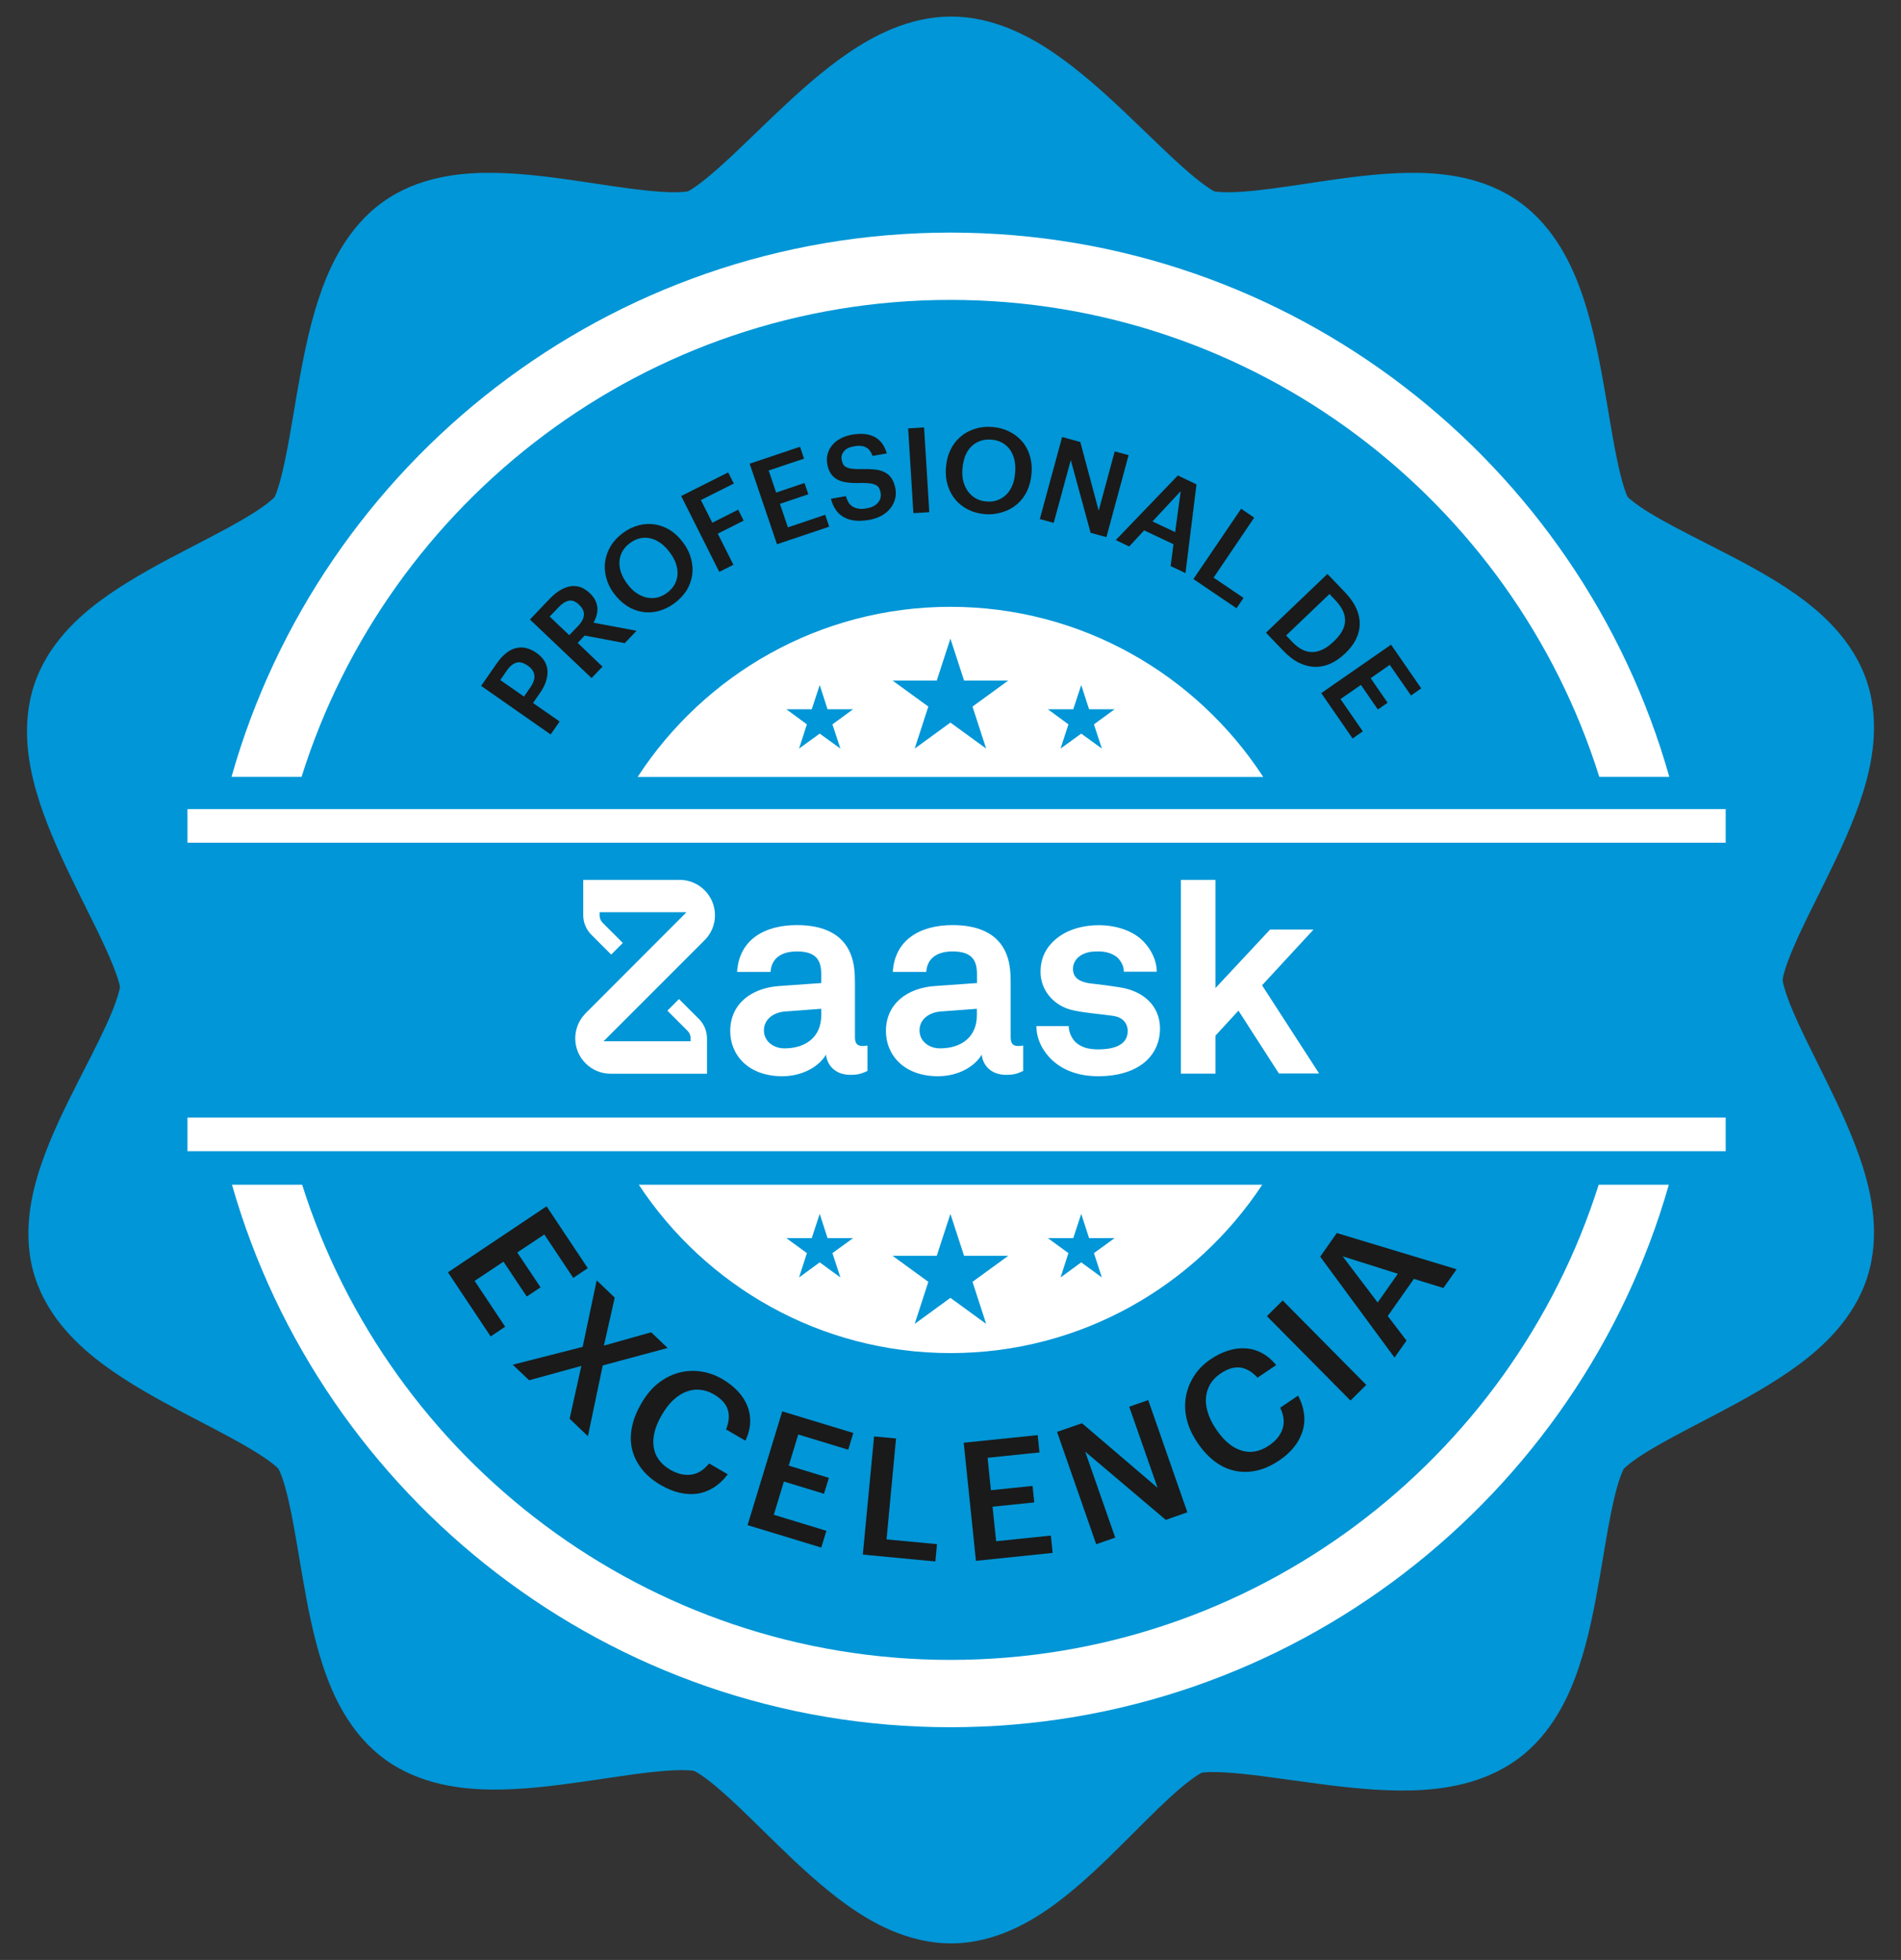 <svg width="65" height="67" viewBox="0 0 65 67" fill="none" xmlns="http://www.w3.org/2000/svg">
<rect x="0" y="0" width="65" height="67" fill="#333333" stroke="none"/>
<path d="M32.522 0.566C31.062 0.566 29.828 1.25 29.003 1.812C28.124 2.41 27.285 3.172 26.576 3.844C26.299 4.105 26.047 4.349 25.809 4.578C25.377 4.994 24.992 5.366 24.593 5.721C23.98 6.267 23.643 6.484 23.514 6.545C23.515 6.544 23.515 6.544 23.515 6.544C23.515 6.543 23.509 6.544 23.496 6.546C23.428 6.556 23.165 6.593 22.588 6.555C21.942 6.512 21.216 6.404 20.341 6.273C20.241 6.258 20.14 6.242 20.036 6.227C19.101 6.087 17.978 5.927 16.93 5.909C15.954 5.893 14.538 5.98 13.311 6.757C12.011 7.58 11.37 8.905 11.02 9.853C10.646 10.867 10.414 11.997 10.239 12.968C10.162 13.39 10.098 13.77 10.039 14.127C9.944 14.685 9.86 15.185 9.754 15.696C9.588 16.502 9.449 16.876 9.384 16.999C9.384 16.999 9.384 16.999 9.384 16.999C9.383 16.998 9.379 17.003 9.369 17.012C9.319 17.06 9.131 17.243 8.651 17.546C8.102 17.893 7.445 18.233 6.652 18.645C6.569 18.689 6.484 18.733 6.398 18.777C5.559 19.213 4.556 19.742 3.696 20.343C2.897 20.902 1.799 21.804 1.262 23.155C0.693 24.585 0.953 26.034 1.227 27.008C1.52 28.047 1.997 29.098 2.426 29.986C2.612 30.371 2.784 30.716 2.944 31.039C3.197 31.546 3.423 32.001 3.638 32.477C3.97 33.214 4.08 33.598 4.103 33.743C4.102 33.743 4.1 33.751 4.098 33.765C4.083 33.838 4.033 34.092 3.824 34.602C3.583 35.186 3.261 35.818 2.873 36.579C2.813 36.697 2.751 36.818 2.687 36.943C2.254 37.795 1.74 38.827 1.399 39.837C1.084 40.771 0.727 42.213 1.2 43.675L1.202 43.679C1.665 45.102 2.746 46.061 3.543 46.653C4.397 47.287 5.399 47.834 6.253 48.285C6.477 48.403 6.69 48.514 6.895 48.621L6.895 48.621C7.54 48.958 8.096 49.248 8.6 49.551C8.918 49.742 9.154 49.902 9.325 50.037C9.448 50.134 9.505 50.193 9.522 50.212C9.534 50.234 9.573 50.307 9.628 50.454C9.703 50.657 9.783 50.932 9.866 51.293C9.998 51.867 10.102 52.487 10.224 53.205C10.262 53.432 10.302 53.668 10.345 53.916C10.509 54.867 10.72 55.989 11.059 56.998C11.375 57.938 11.953 59.263 13.163 60.143C14.374 61.024 15.814 61.165 16.806 61.176C17.87 61.187 19.003 61.04 19.959 60.903C20.21 60.867 20.45 60.832 20.679 60.798C21.397 60.691 22.017 60.599 22.604 60.547C22.972 60.515 23.258 60.506 23.475 60.514C23.63 60.52 23.71 60.534 23.736 60.539C23.761 60.551 23.834 60.587 23.963 60.673C24.143 60.793 24.369 60.969 24.648 61.212C25.092 61.598 25.54 62.037 26.058 62.545C26.224 62.708 26.396 62.877 26.578 63.053C27.27 63.726 28.101 64.51 28.968 65.127C29.777 65.703 31.024 66.434 32.522 66.434C34.057 66.434 35.317 65.653 36.111 65.065C36.967 64.43 37.79 63.623 38.467 62.948C38.571 62.844 38.672 62.743 38.771 62.645L38.774 62.642C39.371 62.045 39.868 61.548 40.346 61.141C40.775 60.776 41.005 60.648 41.069 60.612C41.082 60.605 41.089 60.601 41.088 60.6C41.088 60.6 41.088 60.6 41.088 60.6C41.236 60.574 41.636 60.554 42.435 60.634C42.968 60.687 43.498 60.761 44.093 60.844C44.42 60.89 44.766 60.938 45.143 60.987C46.111 61.113 47.238 61.236 48.301 61.204C49.298 61.174 50.699 61.002 51.88 60.143C53.09 59.263 53.669 57.937 53.984 56.997C54.323 55.988 54.534 54.866 54.699 53.915C54.741 53.667 54.781 53.431 54.819 53.204C54.941 52.486 55.045 51.865 55.177 51.291C55.26 50.931 55.34 50.656 55.415 50.453C55.47 50.306 55.509 50.233 55.52 50.212C55.537 50.195 55.594 50.135 55.718 50.037C55.889 49.903 56.125 49.742 56.443 49.551C56.948 49.249 57.504 48.959 58.148 48.622C58.353 48.515 58.567 48.403 58.791 48.285C59.645 47.834 60.648 47.287 61.502 46.652C62.299 46.061 63.381 45.1 63.843 43.675C64.304 42.252 63.993 40.84 63.696 39.893C63.377 38.878 62.888 37.846 62.462 36.98C62.352 36.754 62.245 36.539 62.142 36.333L62.142 36.331C61.818 35.679 61.538 35.117 61.308 34.575C61.163 34.235 61.066 33.966 61.008 33.757C60.965 33.605 60.954 33.524 60.951 33.5C60.954 33.476 60.965 33.394 61.008 33.241C61.066 33.032 61.163 32.764 61.308 32.423C61.539 31.881 61.818 31.317 62.143 30.665C62.245 30.459 62.352 30.244 62.462 30.019C62.888 29.153 63.377 28.121 63.696 27.106C63.993 26.16 64.304 24.748 63.843 23.325L63.841 23.321C63.365 21.86 62.229 20.903 61.425 20.331C60.555 19.714 59.532 19.182 58.681 18.747C58.555 18.683 58.433 18.62 58.314 18.56L58.313 18.559C57.553 18.172 56.922 17.851 56.385 17.52C55.917 17.232 55.727 17.057 55.673 17.006C55.662 16.996 55.656 16.991 55.655 16.991C55.588 16.861 55.451 16.486 55.287 15.694C55.181 15.182 55.096 14.68 55.002 14.12C54.942 13.765 54.879 13.386 54.803 12.967C54.628 11.996 54.397 10.867 54.023 9.853C53.673 8.905 53.032 7.58 51.732 6.757C50.505 5.98 49.089 5.893 48.113 5.909C47.065 5.927 45.943 6.087 45.007 6.227C44.904 6.242 44.802 6.258 44.702 6.273C43.827 6.404 43.102 6.512 42.456 6.555C41.878 6.593 41.615 6.556 41.547 6.546C41.535 6.544 41.529 6.543 41.528 6.544C41.528 6.544 41.529 6.544 41.529 6.545C41.4 6.484 41.063 6.267 40.449 5.721C40.05 5.365 39.664 4.993 39.231 4.576C38.994 4.347 38.742 4.104 38.466 3.843C37.757 3.172 36.917 2.41 36.039 1.812C35.215 1.251 33.981 0.566 32.522 0.566Z" fill="#0096D7"/>
<path d="M59.006 38.205H6.41V39.353H59.006V38.205Z" fill="white"/>
<path d="M59.006 27.659H6.41V28.808H59.006V27.659Z" fill="white"/>
<path d="M32.497 10.252C42.9 10.252 51.724 17.12 54.684 26.557H57.078C54.046 15.833 44.179 7.951 32.497 7.951C20.815 7.951 10.948 15.833 7.916 26.557H10.311C13.27 17.12 22.098 10.252 32.497 10.252ZM32.497 56.743C22.118 56.743 13.31 49.904 10.331 40.499H7.932C10.985 51.191 20.836 59.045 32.497 59.045C44.159 59.045 54.01 51.191 57.062 40.499H54.663C51.688 49.904 42.876 56.743 32.497 56.743Z" fill="white"/>
<path d="M21.842 40.499C24.128 43.965 28.049 46.255 32.501 46.255C36.954 46.255 40.875 43.961 43.16 40.499H21.842ZM43.193 26.56C40.915 23.062 36.974 20.744 32.497 20.744C28.02 20.744 24.079 23.062 21.802 26.56H43.193Z" fill="white"/>
<path d="M36.97 41.497L36.698 42.325H35.83L36.532 42.837L36.264 43.669L36.97 43.153L37.676 43.669L37.404 42.837L38.111 42.325H37.238L36.97 41.497Z" fill="#0096D7"/>
<path d="M32.497 41.497L32.964 42.93H34.474L33.252 43.819L33.719 45.256L32.497 44.367L31.276 45.256L31.742 43.819L30.52 42.93H32.03L32.497 41.497Z" fill="#0096D7"/>
<path d="M28.028 41.497L28.296 42.325H29.169L28.463 42.837L28.735 43.669L28.028 43.153L27.322 43.669L27.59 42.837L26.888 42.325H27.756L28.028 41.497Z" fill="#0096D7"/>
<path d="M29.887 49.105L30.638 49.173L30.313 52.624L32.038 52.786L31.982 53.379L29.502 53.143L29.887 49.105Z" fill="#1A1A1A"/>
<path d="M32.952 49.319L35.481 49.059L35.542 49.651L33.768 49.834L33.882 50.942L35.306 50.796L35.363 51.36L33.938 51.506L34.06 52.687L35.931 52.493L35.992 53.085L33.37 53.357L32.952 49.319Z" fill="#1A1A1A"/>
<path d="M18.689 41.237L20.097 43.352L19.602 43.685L18.612 42.2L17.686 42.816L18.482 44.006L18.011 44.322L17.215 43.129L16.229 43.787L17.272 45.353L16.777 45.686L15.316 43.494L18.689 41.237Z" fill="#1A1A1A"/>
<path d="M19.923 46.043L20.402 43.77L21.019 44.359L20.649 45.999L22.265 45.544L22.829 46.08L20.609 46.677L20.102 49.096L19.477 48.499L19.878 46.693L18.092 47.184L17.532 46.652L19.923 46.043Z" fill="#1A1A1A"/>
<path d="M22.598 50.769C22.322 50.61 22.103 50.423 21.94 50.212C21.778 50.005 21.668 49.778 21.611 49.539C21.555 49.299 21.555 49.047 21.607 48.788C21.66 48.524 21.766 48.256 21.924 47.984L21.948 47.943C22.103 47.68 22.285 47.46 22.5 47.29C22.715 47.12 22.943 47.002 23.186 46.933C23.43 46.864 23.682 46.847 23.941 46.88C24.201 46.913 24.453 47.002 24.7 47.144C24.899 47.261 25.074 47.395 25.22 47.55C25.366 47.704 25.476 47.87 25.549 48.049C25.622 48.228 25.658 48.418 25.65 48.621C25.642 48.824 25.589 49.035 25.488 49.25L24.826 48.865C24.928 48.605 24.948 48.378 24.883 48.183C24.818 47.984 24.66 47.813 24.404 47.663C24.25 47.574 24.091 47.521 23.933 47.509C23.771 47.493 23.617 47.517 23.466 47.574C23.316 47.631 23.17 47.724 23.028 47.854C22.886 47.984 22.76 48.146 22.646 48.341L22.622 48.382C22.391 48.78 22.302 49.141 22.35 49.465C22.399 49.79 22.59 50.05 22.914 50.241C23.158 50.383 23.397 50.44 23.629 50.411C23.86 50.383 24.063 50.253 24.246 50.026L24.883 50.399C24.733 50.598 24.57 50.748 24.392 50.858C24.213 50.967 24.027 51.036 23.836 51.061C23.641 51.089 23.442 51.077 23.231 51.028C23.02 50.98 22.809 50.89 22.598 50.769Z" fill="#1A1A1A"/>
<path d="M26.746 48.247L29.177 48.986L29.003 49.558L27.294 49.038L26.969 50.102L28.341 50.52L28.174 51.064L26.803 50.646L26.458 51.782L28.256 52.33L28.081 52.903L25.561 52.136L26.746 48.247Z" fill="#1A1A1A"/>
<path d="M36.143 48.949L36.995 48.653L39.581 50.861L38.611 48.089L39.26 47.861L40.599 51.697L39.861 51.957L37.105 49.623L38.132 52.562L37.482 52.789L36.143 48.949Z" fill="#1A1A1A"/>
<path d="M43.745 49.92C43.481 50.099 43.221 50.217 42.961 50.273C42.702 50.33 42.454 50.33 42.215 50.277C41.975 50.225 41.748 50.119 41.533 49.957C41.318 49.794 41.123 49.583 40.948 49.324L40.924 49.287C40.753 49.031 40.636 48.772 40.575 48.508C40.514 48.244 40.506 47.984 40.55 47.736C40.595 47.489 40.688 47.254 40.83 47.034C40.972 46.815 41.159 46.624 41.395 46.466C41.585 46.336 41.78 46.239 41.983 46.174C42.182 46.109 42.381 46.08 42.576 46.093C42.771 46.101 42.957 46.154 43.136 46.247C43.315 46.34 43.481 46.478 43.635 46.665L42.998 47.095C42.811 46.892 42.612 46.775 42.405 46.75C42.198 46.722 41.975 46.791 41.727 46.957C41.581 47.059 41.464 47.176 41.382 47.314C41.301 47.452 41.252 47.602 41.236 47.765C41.22 47.927 41.24 48.098 41.297 48.28C41.35 48.463 41.443 48.65 41.569 48.837L41.593 48.873C41.849 49.255 42.137 49.49 42.45 49.587C42.763 49.685 43.079 49.624 43.392 49.413C43.627 49.255 43.781 49.064 43.854 48.845C43.927 48.625 43.899 48.382 43.773 48.122L44.386 47.708C44.5 47.927 44.565 48.142 44.589 48.349C44.613 48.556 44.593 48.755 44.532 48.942C44.471 49.129 44.378 49.303 44.244 49.47C44.11 49.636 43.948 49.786 43.745 49.92Z" fill="#1A1A1A"/>
<path d="M43.318 44.992L43.858 44.456L46.716 47.342L46.176 47.877L43.318 44.992Z" fill="#1A1A1A"/>
<path d="M45.141 42.959L45.709 42.151L49.805 43.389L49.354 44.03L48.344 43.718L47.451 44.988L48.092 45.828L47.682 46.409L45.141 42.959ZM47.106 44.526L47.796 43.543L45.908 42.947L47.106 44.526Z" fill="#1A1A1A"/>
<path d="M20.638 35.595L24.127 32.106C24.331 31.884 24.447 31.594 24.447 31.287C24.447 30.621 23.905 30.078 23.238 30.078H19.942V31.287C19.942 31.522 20.032 31.748 20.19 31.923L20.899 32.632L21.296 32.235L20.6 31.539C20.536 31.47 20.502 31.381 20.502 31.287V31.184H23.473L20.002 34.66L19.989 34.677C19.784 34.899 19.669 35.189 19.669 35.497C19.669 36.163 20.211 36.705 20.877 36.705H24.174V35.497C24.174 35.262 24.084 35.036 23.926 34.861L23.217 34.152L22.82 34.549L23.516 35.245C23.58 35.313 23.614 35.403 23.614 35.497V35.595H20.638ZM29.233 35.45V33.622C29.233 33.289 29.216 32.939 29.092 32.627C28.806 31.889 28.089 31.624 27.248 31.624C26.151 31.624 25.271 32.115 25.203 33.225H26.347C26.377 32.773 26.697 32.525 27.248 32.525C27.918 32.525 28.08 32.837 28.08 33.302V33.605L26.633 33.708C25.694 33.776 24.968 34.314 24.968 35.249C24.968 36.052 25.574 36.791 26.748 36.791C27.448 36.791 28.016 36.449 28.243 36.052C28.281 36.419 28.563 36.743 29.075 36.743C29.361 36.743 29.464 36.697 29.66 36.611V35.74C29.66 35.74 29.583 35.757 29.511 35.757C29.31 35.761 29.233 35.676 29.233 35.45ZM28.08 34.711C28.08 35.441 27.559 35.838 26.821 35.838C26.454 35.838 26.121 35.603 26.121 35.224C26.121 34.826 26.471 34.609 26.829 34.579L28.08 34.485V34.711ZM34.558 35.45V33.622C34.558 33.289 34.541 32.939 34.417 32.627C34.131 31.889 33.413 31.624 32.572 31.624C31.475 31.624 30.595 32.115 30.527 33.225H31.671C31.701 32.773 32.022 32.525 32.572 32.525C33.243 32.525 33.405 32.837 33.405 33.302V33.605L31.957 33.708C31.018 33.776 30.292 34.314 30.292 35.249C30.292 36.052 30.898 36.791 32.073 36.791C32.773 36.791 33.341 36.449 33.567 36.052C33.605 36.419 33.887 36.743 34.4 36.743C34.686 36.743 34.788 36.697 34.985 36.611V35.74C34.985 35.74 34.908 35.757 34.835 35.757C34.63 35.761 34.558 35.676 34.558 35.45ZM33.401 34.711C33.401 35.441 32.88 35.838 32.141 35.838C31.774 35.838 31.441 35.603 31.441 35.224C31.441 34.826 31.791 34.609 32.15 34.579L33.401 34.485V34.711ZM38.307 33.755C37.824 33.678 37.7 33.669 37.256 33.614C36.992 33.575 36.688 33.473 36.688 33.123C36.688 32.867 36.859 32.687 37.068 32.602C37.248 32.525 37.41 32.525 37.581 32.525C37.828 32.525 38.085 32.61 38.225 32.751C38.341 32.875 38.426 33.025 38.426 33.217H39.553C39.553 32.858 39.383 32.486 39.118 32.205C38.759 31.816 38.161 31.628 37.577 31.628C36.962 31.628 36.441 31.808 36.082 32.119C35.787 32.376 35.578 32.726 35.578 33.225C35.578 33.849 36.031 34.399 36.706 34.54C37.141 34.634 37.632 34.664 38.068 34.728C38.371 34.775 38.559 34.963 38.559 35.249C38.559 35.787 37.952 35.873 37.555 35.873C37.214 35.873 36.996 35.804 36.808 35.655C36.658 35.531 36.543 35.296 36.543 35.078H35.437C35.437 35.544 35.672 35.949 35.958 36.223C36.364 36.611 36.923 36.791 37.551 36.791C38.221 36.791 38.84 36.62 39.237 36.223C39.494 35.966 39.664 35.616 39.664 35.142C39.652 34.37 39.084 33.879 38.307 33.755ZM43.153 33.682L44.912 31.778H43.426L41.56 33.776V30.078H40.377V36.701H41.56V35.403L42.346 34.549L43.729 36.697H45.104L43.153 33.682Z" fill="white"/>
<path d="M36.97 23.418L36.698 24.246H35.83L36.532 24.762L36.264 25.59L36.97 25.078L37.676 25.59L37.404 24.762L38.111 24.246H37.238L36.97 23.418Z" fill="#0096D7"/>
<path d="M28.028 23.418L28.296 24.246H29.169L28.463 24.762L28.735 25.59L28.028 25.078L27.322 25.59L27.59 24.762L26.888 24.246H27.756L28.028 23.418Z" fill="#0096D7"/>
<path d="M32.497 21.832L32.964 23.265H34.474L33.252 24.154L33.719 25.59L32.497 24.701L31.276 25.59L31.742 24.154L30.52 23.265H32.03L32.497 21.832Z" fill="#0096D7"/>
<path d="M16.452 23.447L16.984 22.68C17.077 22.546 17.175 22.436 17.28 22.347C17.386 22.258 17.495 22.197 17.609 22.164C17.723 22.132 17.84 22.124 17.962 22.148C18.084 22.172 18.206 22.225 18.331 22.31L18.344 22.318C18.47 22.408 18.563 22.505 18.624 22.611C18.685 22.716 18.717 22.83 18.721 22.948C18.725 23.065 18.705 23.187 18.66 23.317C18.616 23.443 18.547 23.573 18.457 23.698L18.226 24.031L19.135 24.665L18.827 25.107L16.452 23.447ZM18.141 23.487C18.242 23.341 18.287 23.203 18.271 23.081C18.254 22.96 18.181 22.846 18.047 22.757L18.035 22.749C17.893 22.651 17.763 22.619 17.65 22.655C17.536 22.692 17.426 22.781 17.329 22.923L17.106 23.248L17.917 23.812L18.141 23.487Z" fill="#1A1A1A"/>
<path d="M18.12 21.178L18.794 20.471C18.904 20.358 19.017 20.261 19.135 20.187C19.253 20.114 19.366 20.07 19.484 20.045C19.602 20.025 19.715 20.029 19.829 20.066C19.943 20.102 20.052 20.171 20.162 20.273L20.174 20.285C20.255 20.362 20.316 20.443 20.357 20.528C20.397 20.614 20.418 20.699 20.426 20.784C20.434 20.869 20.422 20.955 20.397 21.04C20.373 21.125 20.336 21.206 20.296 21.287L21.765 21.563L21.363 21.985L19.991 21.726L19.752 21.977L20.6 22.789L20.227 23.179L18.12 21.178ZM19.764 21.401C20.02 21.133 20.032 20.894 19.809 20.683L19.797 20.67C19.675 20.553 19.557 20.508 19.443 20.537C19.33 20.561 19.212 20.638 19.094 20.764L18.794 21.076L19.464 21.714L19.764 21.401Z" fill="#1A1A1A"/>
<path d="M45.389 19.62L45.998 20.257C46.172 20.44 46.298 20.623 46.379 20.805C46.46 20.988 46.497 21.171 46.493 21.345C46.489 21.52 46.444 21.69 46.363 21.857C46.278 22.023 46.16 22.177 46.01 22.323L45.981 22.348C45.827 22.494 45.669 22.604 45.494 22.685C45.324 22.762 45.149 22.798 44.971 22.798C44.792 22.794 44.613 22.75 44.431 22.664C44.248 22.579 44.07 22.441 43.891 22.258L43.286 21.629L45.389 19.62ZM44.191 21.95C44.419 22.185 44.65 22.299 44.885 22.291C45.121 22.283 45.356 22.165 45.588 21.942L45.612 21.922C45.726 21.812 45.815 21.702 45.88 21.593C45.945 21.483 45.981 21.366 45.989 21.252C45.998 21.134 45.977 21.016 45.925 20.899C45.872 20.781 45.791 20.659 45.673 20.533L45.458 20.306L43.976 21.723L44.191 21.95Z" fill="#1A1A1A"/>
<path d="M47.564 22.038L48.595 23.532L48.246 23.775L47.519 22.728L46.866 23.183L47.446 24.023L47.113 24.254L46.533 23.414L45.835 23.897L46.598 25.001L46.249 25.245L45.177 23.694L47.564 22.038Z" fill="#1A1A1A"/>
<path d="M23.06 20.623C22.882 20.753 22.695 20.842 22.508 20.891C22.317 20.939 22.131 20.948 21.952 20.915C21.769 20.883 21.599 20.818 21.437 20.712C21.274 20.607 21.132 20.473 21.006 20.306L20.986 20.282C20.86 20.111 20.775 19.933 20.726 19.742C20.678 19.555 20.665 19.369 20.694 19.186C20.722 19.003 20.783 18.829 20.885 18.662C20.986 18.496 21.124 18.35 21.299 18.22C21.473 18.09 21.656 18.005 21.843 17.956C22.029 17.907 22.212 17.899 22.395 17.928C22.573 17.956 22.748 18.021 22.91 18.122C23.072 18.224 23.218 18.362 23.344 18.532L23.365 18.557C23.49 18.727 23.58 18.906 23.628 19.093C23.681 19.279 23.693 19.466 23.669 19.649C23.645 19.831 23.58 20.006 23.482 20.176C23.373 20.343 23.235 20.493 23.06 20.623ZM22.808 20.266C22.918 20.184 23.003 20.091 23.064 19.985C23.121 19.88 23.158 19.766 23.166 19.649C23.174 19.531 23.158 19.405 23.113 19.275C23.072 19.145 23.003 19.02 22.91 18.894L22.89 18.869C22.8 18.747 22.703 18.65 22.593 18.569C22.484 18.492 22.374 18.435 22.256 18.407C22.139 18.378 22.021 18.374 21.899 18.398C21.777 18.423 21.66 18.476 21.546 18.561C21.428 18.646 21.343 18.739 21.282 18.849C21.221 18.954 21.189 19.068 21.181 19.19C21.173 19.312 21.189 19.433 21.23 19.559C21.274 19.685 21.339 19.811 21.433 19.941L21.453 19.965C21.546 20.095 21.652 20.197 21.765 20.274C21.879 20.351 21.993 20.399 22.114 20.428C22.236 20.452 22.354 20.452 22.472 20.428C22.589 20.395 22.703 20.347 22.808 20.266Z" fill="#1A1A1A"/>
<path d="M23.291 16.956L24.899 16.149L25.09 16.53L23.965 17.094L24.355 17.87L25.24 17.423L25.427 17.797L24.542 18.243L25.077 19.307L24.594 19.55L23.291 16.956Z" fill="#1A1A1A"/>
<path d="M25.633 15.852L27.354 15.272L27.492 15.678L26.283 16.084L26.538 16.839L27.509 16.51L27.639 16.896L26.668 17.224L26.94 18.028L28.215 17.598L28.353 18.004L26.567 18.605L25.633 15.852Z" fill="#1A1A1A"/>
<path d="M36.317 14.939L36.938 15.11L37.567 17.456L38.115 15.431L38.59 15.56L37.831 18.361L37.291 18.215L36.613 15.727L36.029 17.874L35.554 17.744L36.317 14.939Z" fill="#1A1A1A"/>
<path d="M40.274 16.254L40.911 16.559L40.534 19.591L40.027 19.351L40.124 18.604L39.121 18.13L38.61 18.681L38.151 18.462L40.274 16.254ZM39.406 17.825L40.181 18.19L40.372 16.79L39.406 17.825Z" fill="#1A1A1A"/>
<path d="M42.437 17.392L42.884 17.696L41.496 19.746L42.519 20.44L42.279 20.793L40.806 19.795L42.437 17.392Z" fill="#1A1A1A"/>
<path d="M29.721 17.773C29.526 17.805 29.355 17.813 29.205 17.793C29.055 17.773 28.929 17.728 28.824 17.663C28.718 17.598 28.629 17.513 28.564 17.407C28.495 17.302 28.446 17.184 28.41 17.05L28.921 16.961C28.942 17.03 28.97 17.095 29.002 17.156C29.035 17.217 29.079 17.265 29.136 17.306C29.193 17.346 29.262 17.371 29.343 17.387C29.428 17.403 29.53 17.399 29.648 17.375C29.806 17.346 29.932 17.286 30.017 17.188C30.102 17.091 30.135 16.973 30.11 16.843C30.098 16.778 30.078 16.721 30.054 16.677C30.025 16.632 29.989 16.6 29.936 16.575C29.883 16.551 29.818 16.531 29.737 16.523C29.656 16.514 29.554 16.506 29.437 16.51C29.262 16.518 29.108 16.51 28.974 16.494C28.84 16.478 28.726 16.445 28.633 16.393C28.54 16.344 28.462 16.271 28.406 16.186C28.349 16.1 28.308 15.987 28.284 15.853C28.264 15.735 28.268 15.621 28.3 15.516C28.328 15.406 28.381 15.309 28.454 15.22C28.527 15.13 28.621 15.053 28.738 14.992C28.852 14.927 28.986 14.887 29.136 14.858C29.445 14.806 29.701 14.83 29.903 14.935C30.106 15.041 30.244 15.232 30.322 15.5L29.834 15.585C29.782 15.439 29.704 15.337 29.603 15.289C29.502 15.236 29.372 15.228 29.205 15.256C29.043 15.284 28.925 15.341 28.856 15.427C28.787 15.512 28.759 15.609 28.779 15.719C28.791 15.776 28.808 15.828 28.828 15.869C28.848 15.91 28.885 15.942 28.937 15.97C28.986 15.995 29.051 16.015 29.132 16.023C29.213 16.035 29.319 16.035 29.445 16.035C29.615 16.031 29.77 16.035 29.903 16.048C30.037 16.06 30.151 16.096 30.253 16.145C30.35 16.198 30.431 16.267 30.488 16.356C30.545 16.445 30.589 16.563 30.618 16.705C30.638 16.831 30.634 16.953 30.602 17.066C30.569 17.184 30.516 17.29 30.439 17.383C30.362 17.48 30.261 17.562 30.139 17.631C30.017 17.696 29.875 17.744 29.721 17.773Z" fill="#1A1A1A"/>
<path d="M31.052 14.644L31.596 14.611L31.775 17.509L31.231 17.542L31.052 14.644Z" fill="#1A1A1A"/>
<path d="M33.699 17.578C33.475 17.562 33.28 17.509 33.102 17.42C32.927 17.33 32.781 17.217 32.663 17.075C32.546 16.933 32.461 16.77 32.404 16.584C32.347 16.401 32.327 16.202 32.343 15.995L32.347 15.963C32.363 15.751 32.412 15.561 32.497 15.382C32.582 15.207 32.696 15.057 32.834 14.936C32.972 14.814 33.134 14.725 33.321 14.664C33.508 14.603 33.707 14.578 33.922 14.595C34.137 14.611 34.332 14.664 34.506 14.749C34.681 14.834 34.823 14.948 34.945 15.086C35.066 15.224 35.152 15.386 35.209 15.569C35.265 15.751 35.29 15.95 35.273 16.161L35.269 16.194C35.253 16.405 35.204 16.596 35.123 16.774C35.042 16.949 34.932 17.099 34.794 17.221C34.656 17.343 34.494 17.436 34.311 17.497C34.129 17.558 33.918 17.594 33.699 17.578ZM33.739 17.144C33.877 17.156 34.003 17.14 34.117 17.095C34.23 17.05 34.328 16.989 34.413 16.904C34.498 16.819 34.563 16.713 34.616 16.588C34.669 16.462 34.697 16.32 34.709 16.166L34.713 16.133C34.725 15.983 34.713 15.845 34.685 15.715C34.652 15.585 34.604 15.471 34.535 15.374C34.466 15.277 34.376 15.195 34.267 15.134C34.157 15.074 34.035 15.037 33.893 15.029C33.751 15.017 33.621 15.033 33.508 15.078C33.394 15.118 33.293 15.183 33.207 15.268C33.122 15.354 33.053 15.459 33.004 15.585C32.956 15.711 32.923 15.849 32.911 16.007L32.907 16.04C32.895 16.198 32.907 16.344 32.944 16.474C32.98 16.604 33.037 16.718 33.11 16.815C33.183 16.912 33.276 16.989 33.382 17.046C33.487 17.103 33.605 17.136 33.739 17.144Z" fill="#1A1A1A"/>
</svg>
